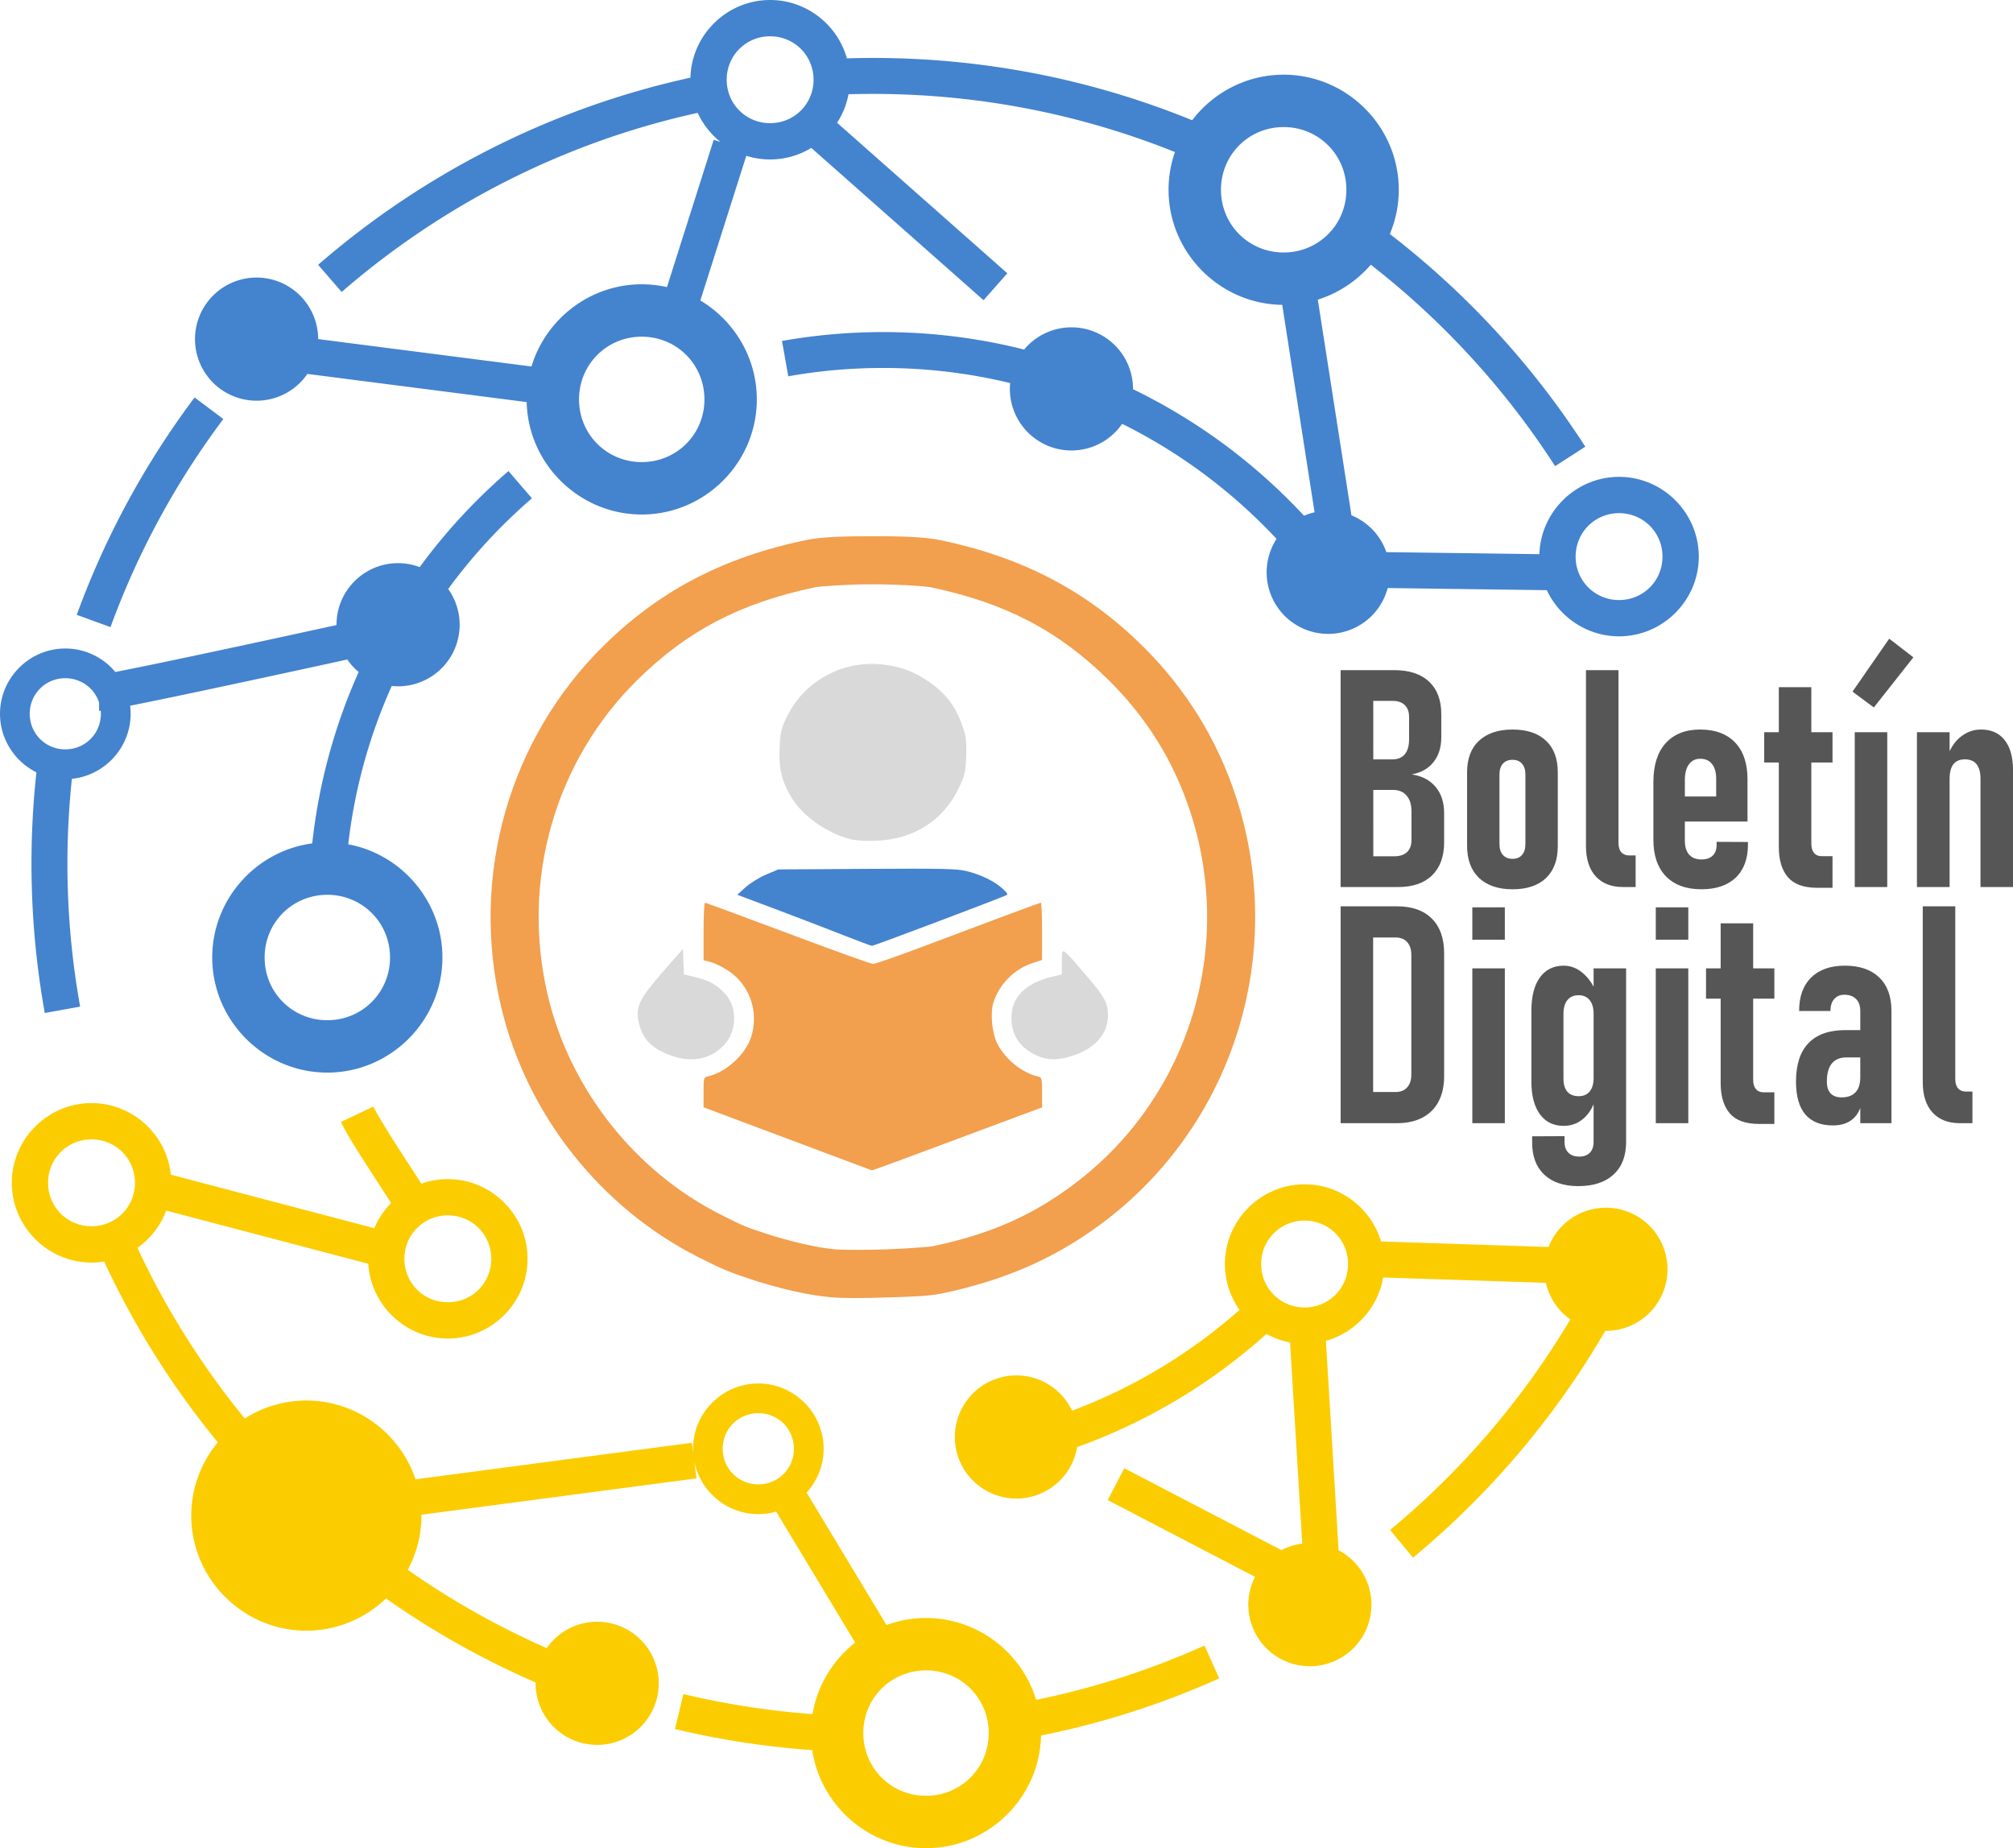 <?xml version="1.0" encoding="UTF-8" standalone="no"?>
<!-- Created with Inkscape (http://www.inkscape.org/) -->
<svg xmlns:inkscape="http://www.inkscape.org/namespaces/inkscape" xmlns:sodipodi="http://sodipodi.sourceforge.net/DTD/sodipodi-0.dtd" xmlns="http://www.w3.org/2000/svg" xmlns:svg="http://www.w3.org/2000/svg" width="186.172mm" height="170.921mm" viewBox="0 0 186.172 170.921" version="1.1" id="svg1" xml:space="preserve" inkscape:version="1.3 (0e150ed6c4, 2023-07-21)" sodipodi:docname="Logo Boletín digital.svg" inkscape:export-filename="Logo Boletín digital.png" inkscape:export-xdpi="96" inkscape:export-ydpi="96">
  <defs id="defs1"></defs>
  <g inkscape:groupmode="layer" id="layer3" inkscape:label="Trazo" style="fill:#000000" transform="translate(-41.34,-28.101)">
    <path style="opacity:1;fill:#c09780;fill-opacity:1;stroke:#c09780;stroke-width:6.531;stroke-dasharray:none;stroke-opacity:1;paint-order:normal" d="" id="path5285" transform="scale(0.265)"></path>
    <path id="path21735" style="font-size:61.281px;line-height:1.25;font-family:Bahnschrift;-inkscape-font-specification:'Bahnschrift, @wght=600,wdth=75.0';font-variation-settings:'wdth' 75, 'wght' 600;fill:#565656;stroke-width:0.706" d="m 216.062,87.168 -3.393,4.897 1.973,1.462 3.656,-4.635 z m -50.735,2.911 v 20.056 h 3.021 2.304 c 1.352,0 2.396,-0.359 3.131,-1.076 0.745,-0.726 1.117,-1.747 1.117,-3.062 v -2.69 c 0,-1.002 -0.262,-1.811 -0.786,-2.428 -0.515,-0.625 -1.251,-1.012 -2.207,-1.159 0.874,-0.166 1.545,-0.547 2.014,-1.145 0.478,-0.598 0.717,-1.361 0.717,-2.29 v -2.138 c 0,-1.297 -0.377,-2.299 -1.131,-3.007 -0.754,-0.708 -1.821,-1.062 -3.2,-1.062 h -1.959 z m 22.691,0 v 16.263 c 0,1.205 0.299,2.138 0.897,2.8 0.607,0.662 1.448,0.993 2.524,0.993 h 1.172 v -2.924 h -0.607 c -0.303,0 -0.543,-0.097 -0.717,-0.29 -0.175,-0.202 -0.262,-0.487 -0.262,-0.855 V 90.078 Z m 17.836,1.573 v 4.166 h -1.352 v 2.8 h 1.352 v 7.794 c 0,1.223 0.28,2.161 0.841,2.814 0.561,0.653 1.462,0.979 2.704,0.979 h 1.421 v -2.924 h -1.007 c -0.303,0 -0.538,-0.101 -0.703,-0.303 -0.166,-0.202 -0.248,-0.483 -0.248,-0.841 v -7.518 h 1.959 v -2.8 h -1.959 v -4.166 z m -37.506,1.269 h 1.821 c 0.46,0 0.823,0.129 1.09,0.386 0.267,0.257 0.4,0.621 0.4,1.09 v 2.097 c 0,0.589 -0.133,1.044 -0.4,1.366 -0.267,0.313 -0.639,0.469 -1.117,0.469 h -1.793 z m 12.884,2.648 c -1.324,0 -2.359,0.345 -3.104,1.035 -0.736,0.681 -1.104,1.655 -1.104,2.924 v 6.787 c 0,1.278 0.368,2.271 1.104,2.98 0.745,0.699 1.779,1.048 3.104,1.048 1.333,0 2.363,-0.345 3.09,-1.035 0.726,-0.699 1.09,-1.683 1.09,-2.952 v -6.828 c 0,-1.269 -0.363,-2.244 -1.09,-2.924 -0.726,-0.69 -1.756,-1.035 -3.09,-1.035 z m 17.353,0 c -1.37,0 -2.437,0.423 -3.2,1.269 -0.754,0.837 -1.131,2.028 -1.131,3.573 v 5.352 c 0,1.453 0.386,2.579 1.159,3.38 0.782,0.8 1.876,1.2 3.283,1.2 1.361,0 2.418,-0.359 3.172,-1.076 0.754,-0.726 1.131,-1.743 1.131,-3.048 v -0.248 l -2.897,-0.014 v 0.29 c 0,0.432 -0.124,0.763 -0.373,0.993 -0.239,0.23 -0.584,0.345 -1.034,0.345 -0.487,0 -0.864,-0.147 -1.131,-0.441 -0.267,-0.303 -0.4,-0.731 -0.4,-1.283 v -1.779 h 5.794 v -3.904 c 0,-1.471 -0.382,-2.607 -1.145,-3.407 -0.763,-0.8 -1.839,-1.2 -3.228,-1.2 z m 25.961,0 c -0.69,0 -1.315,0.225 -1.876,0.676 -0.405,0.319 -0.745,0.761 -1.021,1.324 v -1.752 h -3.021 v 14.318 h 3.021 v -9.987 c 0,-0.607 0.115,-1.062 0.345,-1.366 0.239,-0.303 0.598,-0.455 1.076,-0.455 0.478,0 0.837,0.152 1.076,0.455 0.239,0.294 0.359,0.74 0.359,1.338 v 10.014 h 3.007 V 99.32 c 0,-1.205 -0.258,-2.129 -0.773,-2.773 -0.506,-0.653 -1.237,-0.979 -2.193,-0.979 z m -11.67,0.248 v 14.318 h 3.007 V 95.817 Z m -14.291,2.455 c 0.469,0 0.832,0.161 1.09,0.483 0.257,0.322 0.386,0.777 0.386,1.366 v 1.641 h -2.897 v -1.503 c 0,-0.635 0.124,-1.122 0.373,-1.462 0.248,-0.349 0.598,-0.524 1.048,-0.524 z m -17.367,0.096 c 0.386,0 0.681,0.12 0.883,0.359 0.212,0.239 0.317,0.57 0.317,0.993 v 6.428 c 0,0.441 -0.106,0.782 -0.317,1.021 -0.202,0.239 -0.497,0.359 -0.883,0.359 -0.368,0 -0.662,-0.12 -0.883,-0.359 -0.212,-0.239 -0.317,-0.579 -0.317,-1.021 v -6.428 c 0,-0.423 0.106,-0.754 0.317,-0.993 0.221,-0.239 0.515,-0.359 0.883,-0.359 z M 168.349,101.155 h 1.835 c 0.533,0 0.947,0.175 1.242,0.524 0.303,0.34 0.455,0.828 0.455,1.462 v 2.662 c 0,0.469 -0.138,0.837 -0.414,1.103 -0.276,0.257 -0.671,0.386 -1.186,0.386 h -1.931 z"></path>
    <path id="path21749" style="font-size:61.281px;line-height:1.25;font-family:Bahnschrift;-inkscape-font-specification:'Bahnschrift, @wght=600,wdth=75.0';font-variation-settings:'wdth' 75, 'wght' 600;fill:#565656;stroke-width:0.706" d="m 165.328,111.918 v 20.057 h 3.007 2.193 c 0.92,0 1.706,-0.17 2.359,-0.511 0.653,-0.34 1.15,-0.832 1.49,-1.476 0.349,-0.653 0.524,-1.439 0.524,-2.359 v -11.366 c 0,-1.389 -0.382,-2.46 -1.145,-3.214 -0.754,-0.754 -1.825,-1.131 -3.214,-1.131 h -2.207 z m 53.838,0 v 16.263 c 0,1.205 0.299,2.138 0.897,2.8 0.607,0.662 1.448,0.993 2.524,0.993 h 1.173 v -2.924 h -0.607 c -0.303,0 -0.543,-0.097 -0.717,-0.29 -0.175,-0.202 -0.262,-0.487 -0.262,-0.855 v -15.987 z m -41.658,0.097 v 2.993 h 3.007 v -2.993 z m 16.967,0 v 2.993 h 3.007 v -2.993 z m 6,1.476 v 4.166 h -1.352 v 2.8 h 1.352 v 7.794 c 0,1.223 0.28,2.161 0.841,2.814 0.561,0.653 1.462,0.979 2.704,0.979 h 1.421 v -2.924 h -1.007 c -0.303,0 -0.538,-0.101 -0.703,-0.304 -0.166,-0.202 -0.248,-0.483 -0.248,-0.841 v -7.518 h 1.959 v -2.8 h -1.959 v -4.166 z m -32.14,1.31 h 2.069 c 0.469,0 0.828,0.143 1.076,0.428 0.257,0.276 0.386,0.671 0.386,1.186 v 11.063 c 0,0.506 -0.129,0.901 -0.386,1.186 -0.248,0.285 -0.607,0.428 -1.076,0.428 h -2.069 z m 17.629,2.607 c -0.947,0 -1.683,0.363 -2.207,1.09 -0.524,0.726 -0.786,1.752 -0.786,3.076 v 6.552 c 0,1.297 0.262,2.303 0.786,3.021 0.524,0.717 1.26,1.076 2.207,1.076 0.69,0 1.292,-0.221 1.807,-0.662 0.396,-0.34 0.713,-0.781 0.952,-1.322 v 3.474 c 0,0.423 -0.115,0.754 -0.345,0.993 -0.23,0.239 -0.556,0.359 -0.979,0.359 -0.432,0 -0.768,-0.12 -1.007,-0.359 -0.239,-0.239 -0.359,-0.575 -0.359,-1.007 v -0.524 l -2.993,0.014 v 0.524 c -0.009,1.297 0.359,2.299 1.103,3.007 0.754,0.717 1.807,1.076 3.159,1.076 1.407,0 2.497,-0.359 3.269,-1.076 0.772,-0.708 1.159,-1.711 1.159,-3.007 v -16.056 h -3.007 v 1.693 c -0.278,-0.516 -0.613,-0.939 -1.007,-1.266 -0.533,-0.451 -1.117,-0.676 -1.752,-0.676 z m 26.002,0 c -1.343,0 -2.386,0.368 -3.131,1.103 -0.736,0.726 -1.103,1.757 -1.103,3.09 h 2.897 c 0,-0.478 0.115,-0.846 0.345,-1.104 0.23,-0.267 0.543,-0.4 0.938,-0.4 0.469,0 0.832,0.133 1.09,0.4 0.257,0.257 0.386,0.626 0.386,1.104 v 1.766 h -1.379 c -1.499,0 -2.635,0.4 -3.407,1.2 -0.772,0.8 -1.159,1.986 -1.159,3.559 0,1.343 0.285,2.354 0.855,3.035 0.579,0.681 1.43,1.021 2.552,1.021 0.598,0 1.103,-0.119 1.517,-0.359 0.414,-0.239 0.727,-0.593 0.938,-1.062 0.03,-0.064 0.057,-0.13 0.083,-0.198 v 1.412 h 2.883 v -10.373 c 0,-1.343 -0.377,-2.377 -1.131,-3.104 -0.754,-0.726 -1.812,-1.09 -3.173,-1.09 z m -34.458,0.248 v 14.318 h 3.007 v -14.318 z m 16.967,0 v 14.318 h 3.007 v -14.318 z m -7.131,2.483 c 0.294,0 0.542,0.069 0.745,0.207 0.202,0.129 0.359,0.322 0.469,0.579 0.11,0.248 0.166,0.556 0.166,0.924 v 5.959 c 0,0.359 -0.055,0.662 -0.166,0.911 -0.11,0.248 -0.267,0.437 -0.469,0.566 -0.202,0.129 -0.45,0.193 -0.745,0.193 -0.451,0 -0.8,-0.138 -1.048,-0.414 -0.239,-0.285 -0.359,-0.681 -0.359,-1.186 v -6 c 0,-0.561 0.119,-0.989 0.359,-1.283 0.248,-0.303 0.598,-0.455 1.048,-0.455 z m 24.76,5.752 h 1.283 v 1.835 c 0,0.616 -0.147,1.08 -0.441,1.393 -0.294,0.313 -0.722,0.469 -1.283,0.469 -0.451,0 -0.791,-0.124 -1.021,-0.372 -0.23,-0.248 -0.345,-0.611 -0.345,-1.09 0,-0.736 0.152,-1.292 0.455,-1.669 0.313,-0.377 0.763,-0.566 1.352,-0.566 z"></path>
    <path id="path1738" style="color:#000000;fill:#fbcd00;stroke:#c09780;stroke-width:0;stroke-dasharray:none;stroke-opacity:1;fill-opacity:1" d="m 49.805,130.117 c -4.052,0 -7.373,3.321 -7.373,7.373 2e-6,4.052 3.321,7.373 7.373,7.373 0.396,0 0.785,-0.032 1.165,-0.093 2.8,6.029 6.343,11.642 10.513,16.721 -1.531,1.845 -2.455,4.21 -2.455,6.777 0,5.85 4.795,10.641 10.644,10.641 2.849,0 5.449,-1.137 7.366,-2.979 4.314,3.034 8.947,5.644 13.841,7.77 a 5.695,5.695 0 0 0 -0.003,0.076 5.695,5.695 0 0 0 5.695,5.694 5.695,5.695 0 0 0 5.694,-5.694 5.695,5.695 0 0 0 -5.694,-5.695 5.695,5.695 0 0 0 -4.668,2.438 c -4.536,-1.994 -8.837,-4.425 -12.85,-7.239 0.806,-1.496 1.265,-3.204 1.265,-5.012 0,-0.027 -7.6e-4,-0.053 -9.68e-4,-0.081 l 25.439,-3.363 -0.208,-1.576 c 0.546,2.77 3.003,4.882 5.926,4.882 0.571,0 1.124,-0.081 1.649,-0.232 l 7.308,12.113 c -2.047,1.608 -3.497,3.947 -3.945,6.612 -4.082,-0.3 -8.072,-0.927 -11.946,-1.854 l -0.774,3.235 c 4.114,0.984 8.354,1.643 12.69,1.95 0.768,5.111 5.212,9.069 10.527,9.069 5.774,0 10.516,-4.671 10.639,-10.417 5.745,-1.158 11.263,-2.945 16.478,-5.285 l -1.363,-3.035 c -4.931,2.212 -10.142,3.909 -15.568,5.019 -1.327,-4.366 -5.403,-7.569 -10.186,-7.569 -1.282,0 -2.513,0.23 -3.654,0.651 l -7.389,-12.247 c 0.977,-1.075 1.575,-2.499 1.575,-4.054 0,-3.32 -2.723,-6.039 -6.042,-6.039 -3.32,0 -6.039,2.72 -6.039,6.039 0,0.138 0.005,0.275 0.015,0.411 l -0.128,-0.965 -25.549,3.378 c -1.416,-4.221 -5.42,-7.288 -10.099,-7.288 -2.089,0 -4.043,0.612 -5.693,1.665 -3.929,-4.801 -7.274,-10.098 -9.928,-15.781 1.2,-0.851 2.137,-2.051 2.661,-3.448 l 18.688,4.918 c 0.239,3.841 3.46,6.915 7.358,6.915 4.052,0 7.373,-3.32 7.373,-7.372 0,-4.052 -3.321,-7.373 -7.373,-7.373 -0.857,0 -1.681,0.149 -2.448,0.422 -0.557,-0.873 -1.377,-2.116 -2.187,-3.379 -0.982,-1.529 -1.96,-3.134 -2.257,-3.756 l -2.998,1.429 c 0.506,1.06 1.464,2.567 2.463,4.122 0.823,1.281 1.657,2.553 2.18,3.372 -0.656,0.667 -1.187,1.456 -1.554,2.33 l -18.818,-4.951 c -0.382,-3.701 -3.536,-6.617 -7.334,-6.617 z m 0,3.357 c 2.238,0 4.016,1.778 4.016,4.016 0,2.238 -1.778,4.016 -4.016,4.016 -2.238,0 -4.017,-1.778 -4.017,-4.016 0,-2.238 1.779,-4.016 4.017,-4.016 z m 112.192,4.154 c -4.052,0 -7.373,3.321 -7.373,7.373 0,1.575 0.503,3.041 1.354,4.243 -4.511,3.988 -9.749,7.167 -15.489,9.319 a 5.695,5.695 0 0 0 -5.146,-3.262 5.695,5.695 0 0 0 -5.695,5.695 5.695,5.695 0 0 0 5.695,5.694 5.695,5.695 0 0 0 5.615,-4.761 c 6.524,-2.342 12.457,-5.924 17.513,-10.46 0.671,0.369 1.404,0.637 2.179,0.781 l 1.128,18.607 a 5.695,5.695 0 0 0 -1.925,0.6 l -14.535,-7.573 -1.532,2.946 13.622,7.099 a 5.695,5.695 0 0 0 -0.619,2.574 5.695,5.695 0 0 0 5.694,5.695 5.695,5.695 0 0 0 5.695,-5.695 5.695,5.695 0 0 0 -3.038,-5.032 l -1.172,-19.368 c 2.715,-0.759 4.813,-3.043 5.297,-5.859 l 15.046,0.494 a 5.695,5.695 0 0 0 2.259,3.389 c -4.411,7.409 -10.062,13.995 -16.668,19.469 l 2.121,2.562 c 7.088,-5.874 13.124,-12.976 17.784,-20.978 a 5.695,5.695 0 0 0 0.058,9.7e-4 5.695,5.695 0 0 0 5.695,-5.695 5.695,5.695 0 0 0 -5.695,-5.694 5.695,5.695 0 0 0 -5.307,3.633 l -15.492,-0.513 c -0.907,-3.044 -3.741,-5.284 -7.068,-5.284 z m -79.239,2.873 c 2.238,0 4.016,1.78 4.016,4.018 0,2.238 -1.778,4.016 -4.016,4.016 -2.238,0 -4.016,-1.778 -4.016,-4.016 0,-2.238 1.778,-4.018 4.016,-4.018 z m 79.239,0.485 c 2.238,0 4.016,1.778 4.016,4.016 0,2.238 -1.778,4.016 -4.016,4.016 -2.238,0 -4.017,-1.778 -4.017,-4.016 0,-2.238 1.779,-4.016 4.017,-4.016 z m -50.524,17.808 c 1.833,0 3.291,1.457 3.291,3.291 0,1.833 -1.457,3.292 -3.291,3.292 -1.833,0 -3.292,-1.458 -3.292,-3.292 0,-1.833 1.458,-3.291 3.292,-3.291 z m 15.511,23.786 c 3.231,0 5.797,2.567 5.797,5.798 0,3.231 -2.566,5.801 -5.797,5.801 -3.231,0 -5.801,-2.57 -5.801,-5.801 0,-3.231 2.57,-5.798 5.801,-5.798 z"></path>
    <path id="path1730" style="color:#000000;fill:#4483ce;fill-opacity:1;stroke-width:1.876;-inkscape-stroke:none" d="m 112.565,28.101 c -3.988,0 -7.268,3.217 -7.37,7.182 -12.976,2.847 -24.746,8.908 -34.433,17.307 l 2.177,2.513 c 9.267,-8.036 20.521,-13.836 32.926,-16.565 0.485,1.051 1.211,1.972 2.105,2.689 l -0.622,-0.198 -4.324,13.624 c -0.751,-0.17 -1.531,-0.26 -2.331,-0.26 -4.794,0 -8.879,3.22 -10.198,7.602 L 70.764,59.46 a 5.695,5.695 0 0 0 -5.695,-5.69 5.695,5.695 0 0 0 -5.694,5.694 5.695,5.695 0 0 0 5.694,5.695 5.695,5.695 0 0 0 4.698,-2.478 l 20.283,2.605 c 0.133,5.737 4.874,10.397 10.642,10.397 5.85,0 10.642,-4.795 10.642,-10.644 0,-3.875 -2.103,-7.286 -5.222,-9.149 l 4.25,-13.382 c 0.696,0.22 1.437,0.339 2.203,0.339 1.39,0 2.695,-0.391 3.808,-1.068 l 15.931,14.084 2.199,-2.489 -15.744,-13.918 c 0.511,-0.79 0.876,-1.683 1.054,-2.639 0.747,-0.022 1.497,-0.032 2.249,-0.032 9.882,0 19.309,1.909 27.944,5.378 -0.383,1.094 -0.592,2.267 -0.592,3.486 0,5.806 4.723,10.572 10.513,10.644 l 2.991,19.184 a 5.695,5.695 0 0 0 -0.976,0.321 c -4.474,-4.818 -9.833,-8.805 -15.816,-11.702 a 5.695,5.695 0 0 0 9.6e-4,-0.028 5.695,5.695 0 0 0 -5.695,-5.695 5.695,5.695 0 0 0 -4.375,2.055 c -4.174,-1.055 -8.545,-1.616 -13.045,-1.616 -3.189,0 -6.315,0.282 -9.351,0.821 l 0.583,3.268 c 2.846,-0.506 5.775,-0.77 8.768,-0.77 4.05,0 7.986,0.484 11.754,1.396 a 5.695,5.695 0 0 0 -0.028,0.54 5.695,5.695 0 0 0 5.694,5.694 5.695,5.695 0 0 0 4.69,-2.465 c 5.385,2.674 10.217,6.294 14.279,10.643 a 5.695,5.695 0 0 0 -0.916,3.09 5.695,5.695 0 0 0 5.695,5.695 5.695,5.695 0 0 0 5.501,-4.24 l 14.716,0.197 c 1.178,2.514 3.737,4.269 6.682,4.269 4.052,0 7.372,-3.32 7.372,-7.372 0,-4.052 -3.32,-7.376 -7.372,-7.376 -3.976,0 -7.248,3.201 -7.368,7.149 l -14.154,-0.188 a 5.695,5.695 0 0 0 -3.229,-3.405 l -3.111,-19.946 c 1.921,-0.602 3.613,-1.737 4.901,-3.23 6.675,5.198 12.45,11.499 17.047,18.63 l 2.792,-1.802 c -4.865,-7.546 -10.989,-14.198 -18.077,-19.667 0.531,-1.262 0.825,-2.645 0.825,-4.093 0,-5.85 -4.796,-10.642 -10.645,-10.642 -3.439,0 -6.513,1.657 -8.463,4.211 -9.116,-3.713 -19.089,-5.76 -29.533,-5.76 -0.801,0 -1.601,0.014 -2.397,0.039 -0.87,-3.102 -3.733,-5.396 -7.101,-5.396 z m 0,3.357 c 2.238,0 4.016,1.778 4.016,4.016 0,2.238 -1.778,4.017 -4.016,4.017 -2.238,0 -4.017,-1.779 -4.017,-4.017 0,-2.238 1.779,-4.016 4.017,-4.016 z m 47.493,8.395 c 3.231,0 5.801,2.566 5.801,5.797 0,3.231 -2.57,5.801 -5.801,5.801 -3.231,0 -5.797,-2.57 -5.797,-5.801 0,-3.231 2.566,-5.797 5.797,-5.797 z m -59.366,19.385 c 3.231,0 5.797,2.57 5.797,5.801 0,3.231 -2.566,5.797 -5.797,5.797 -3.231,0 -5.801,-2.566 -5.801,-5.797 0,-3.231 2.57,-5.801 5.801,-5.801 z M 59.336,64.858 C 54.78,70.935 51.087,77.697 48.438,84.962 l 3.122,1.136 C 54.096,79.144 57.633,72.671 61.996,66.852 Z m 29.03,6.809 c -3.061,2.636 -5.818,5.617 -8.211,8.881 a 5.695,5.695 0 0 0 -1.999,-0.366 5.695,5.695 0 0 0 -5.695,5.694 5.695,5.695 0 0 0 9.7e-4,0.031 c -2.345,0.512 -5.479,1.195 -9.127,1.978 -3.102,0.666 -6.241,1.331 -8.673,1.829 -1.038,0.212 -1.936,0.393 -2.655,0.531 -1.111,-1.323 -2.776,-2.17 -4.627,-2.17 -3.32,0 -6.039,2.72 -6.039,6.039 0,2.362 1.377,4.422 3.367,5.414 -0.796,7.352 -0.558,14.848 0.775,22.257 l 3.269,-0.59 c -1.261,-7.011 -1.496,-14.104 -0.764,-21.068 3.038,-0.308 5.434,-2.898 5.434,-6.012 0,-0.253 -0.016,-0.503 -0.047,-0.748 0.583,-0.116 1.233,-0.247 1.953,-0.395 2.452,-0.502 5.595,-1.169 8.703,-1.836 3.888,-0.835 7.105,-1.535 9.426,-2.043 a 5.695,5.695 0 0 0 1.055,1.155 c -2.208,4.932 -3.685,10.262 -4.295,15.851 -5.198,0.69 -9.249,5.175 -9.249,10.552 0,5.85 4.796,10.645 10.645,10.645 5.85,0 10.644,-4.796 10.644,-10.645 0,-5.19 -3.773,-9.548 -8.709,-10.466 0.593,-5.165 1.975,-10.088 4.024,-14.647 a 5.695,5.695 0 0 0 0.585,0.034 5.695,5.695 0 0 0 5.694,-5.695 5.695,5.695 0 0 0 -1.061,-3.305 c 2.255,-3.083 4.855,-5.898 7.746,-8.387 z m 102.712,3.892 c 2.238,0 4.016,1.782 4.016,4.02 0,2.238 -1.778,4.016 -4.016,4.016 -2.238,0 -4.016,-1.778 -4.016,-4.016 0,-2.238 1.778,-4.02 4.016,-4.02 z M 47.379,90.824 c 1.469,0 2.696,0.936 3.126,2.251 v 0.765 c 0.057,0 0.106,-0.001 0.152,-0.004 0.007,0.091 0.013,0.184 0.013,0.277 0,1.833 -1.457,3.291 -3.291,3.291 -1.833,0 -3.291,-1.457 -3.291,-3.291 0,-1.833 1.457,-3.291 3.291,-3.291 z m 24.232,20.03 c 3.231,0 5.801,2.566 5.801,5.797 0,3.231 -2.57,5.801 -5.801,5.801 -3.231,0 -5.797,-2.57 -5.797,-5.801 0,-3.231 2.566,-5.797 5.797,-5.797 z"></path>
    <path style="fill:#d9d9d9;fill-opacity:1;stroke-width:0.167" d="m 119.943,105.697 c -2.098,-0.535 -4.338,-2.111 -5.358,-3.769 -0.937,-1.524 -1.227,-2.691 -1.143,-4.616 0.068,-1.561 0.126,-1.81 0.711,-2.997 1.621,-3.293 5.226,-5.21 8.93,-4.748 1.687,0.21 2.839,0.657 4.257,1.651 1.592,1.116 2.466,2.333 3.128,4.358 0.221,0.675 0.276,1.279 0.227,2.5 -0.058,1.437 -0.13,1.747 -0.675,2.895 -1.421,2.992 -4.152,4.742 -7.624,4.884 -0.986,0.041 -1.91,-0.019 -2.452,-0.157 z" id="path18352"></path>
    <path style="fill:#4483ce;fill-opacity:1;stroke-width:0.167" d="m 119.319,114.579 c -1.371,-0.542 -4.136,-1.603 -6.143,-2.357 l -3.65,-1.372 0.767,-0.694 c 0.422,-0.382 1.275,-0.909 1.897,-1.172 l 1.13,-0.478 8.204,-0.05 c 7.039,-0.043 8.352,-0.013 9.242,0.212 1.331,0.337 2.549,0.933 3.282,1.606 0.541,0.497 0.558,0.541 0.25,0.668 -1.66,0.684 -12.165,4.639 -12.304,4.632 -0.1,-0.005 -1.303,-0.452 -2.675,-0.994 z" id="path18350"></path>
    <path style="fill:#d9d9d9;fill-opacity:1;stroke-width:0.167" d="m 137.131,125.676 c -1.486,-0.703 -2.248,-1.866 -2.248,-3.434 0,-1.927 1.286,-3.223 3.788,-3.82 l 0.874,-0.208 v -1.169 c 0,-1.402 -0.07,-1.434 1.931,0.889 1.804,2.095 2.171,2.655 2.299,3.513 0.276,1.843 -0.83,3.421 -2.935,4.187 -1.528,0.556 -2.597,0.568 -3.71,0.043 z" id="path18348"></path>
    <path style="fill:#d9d9d9;fill-opacity:1;stroke-width:0.167" d="m 103.419,125.726 c -1.797,-0.638 -2.655,-1.51 -3,-3.052 -0.322,-1.435 0.03,-2.181 2.198,-4.664 l 1.879,-2.152 0.049,1.18 0.049,1.18 0.867,0.203 c 1.261,0.295 1.814,0.551 2.513,1.164 0.862,0.756 1.269,1.625 1.265,2.694 -0.005,1.137 -0.441,2.081 -1.305,2.82 -1.188,1.017 -2.789,1.24 -4.514,0.628 z" id="path18346"></path>
    <path style="fill:#f29f4e;fill-opacity:1;stroke-width:0.167" d="m 114.194,133.422 -7.785,-2.916 v -1.381 c 0,-1.369 0.004,-1.382 0.458,-1.491 1.661,-0.4 3.444,-2.043 3.945,-3.634 0.608,-1.932 0.124,-3.996 -1.273,-5.436 -0.627,-0.646 -1.832,-1.344 -2.671,-1.546 l -0.458,-0.11 v -2.661 c 0,-1.464 0.06,-2.661 0.134,-2.661 0.073,0 3.524,1.274 7.668,2.831 4.144,1.557 7.688,2.831 7.875,2.831 0.187,0 2.15,-0.682 4.362,-1.515 7.636,-2.877 11.052,-4.146 11.158,-4.146 0.059,0 0.107,1.19 0.107,2.645 v 2.645 l -0.874,0.286 c -1.69,0.552 -3.085,1.957 -3.623,3.647 -0.318,0.998 -0.136,2.85 0.378,3.849 0.714,1.388 2.251,2.638 3.662,2.977 0.454,0.109 0.458,0.122 0.458,1.495 v 1.385 l -2.29,0.848 c -1.259,0.466 -4.425,1.647 -7.035,2.622 -2.61,0.976 -5.12,1.905 -5.578,2.064 l -0.833,0.29 z" id="path18344"></path>
    <path style="color:#000000;fill:#f29f4e;fill-opacity:1;stroke-width:0.629;-inkscape-stroke:none" d="m 122.072,77.691 c -2.467,0 -4.721,0.043 -6.287,0.374 -7.553,1.594 -13.433,4.654 -18.585,9.718 -8.778,8.628 -12.382,21.284 -9.527,33.376 2.358,9.99 9.175,18.637 18.331,23.245 2.116,1.065 2.768,1.339 4.63,1.956 2.707,0.896 5.439,1.535 7.589,1.716 1.247,0.105 3.254,0.078 5.287,0.011 2.033,-0.067 3.682,-0.104 4.927,-0.363 6.036,-1.253 10.902,-3.433 15.399,-6.933 11.722,-9.123 16.451,-24.675 11.848,-38.894 -1.74,-5.376 -4.685,-10.131 -8.738,-14.115 -5.152,-5.064 -11.033,-8.124 -18.585,-9.718 -1.566,-0.331 -3.821,-0.374 -6.287,-0.374 z m 0,4.446 c 2.332,0 4.877,0.175 5.369,0.279 6.911,1.459 11.78,4.011 16.386,8.538 3.564,3.503 6.1,7.598 7.626,12.313 4.037,12.469 -0.1,26.039 -10.349,34.015 -3.993,3.108 -8.058,4.943 -13.574,6.088 -0.045,0.009 -2.218,0.209 -4.167,0.273 -1.949,0.064 -4.086,0.06 -4.769,0.003 -1.545,-0.13 -4.128,-0.701 -6.565,-1.507 -1.813,-0.6 -1.944,-0.657 -4.028,-1.706 -7.944,-3.999 -13.955,-11.621 -16.003,-20.295 -2.503,-10.604 0.654,-21.652 8.317,-29.183 4.606,-4.527 9.477,-7.079 16.388,-8.538 0.492,-0.104 3.037,-0.279 5.369,-0.279 z" id="path18329"></path>
  </g>
</svg>

